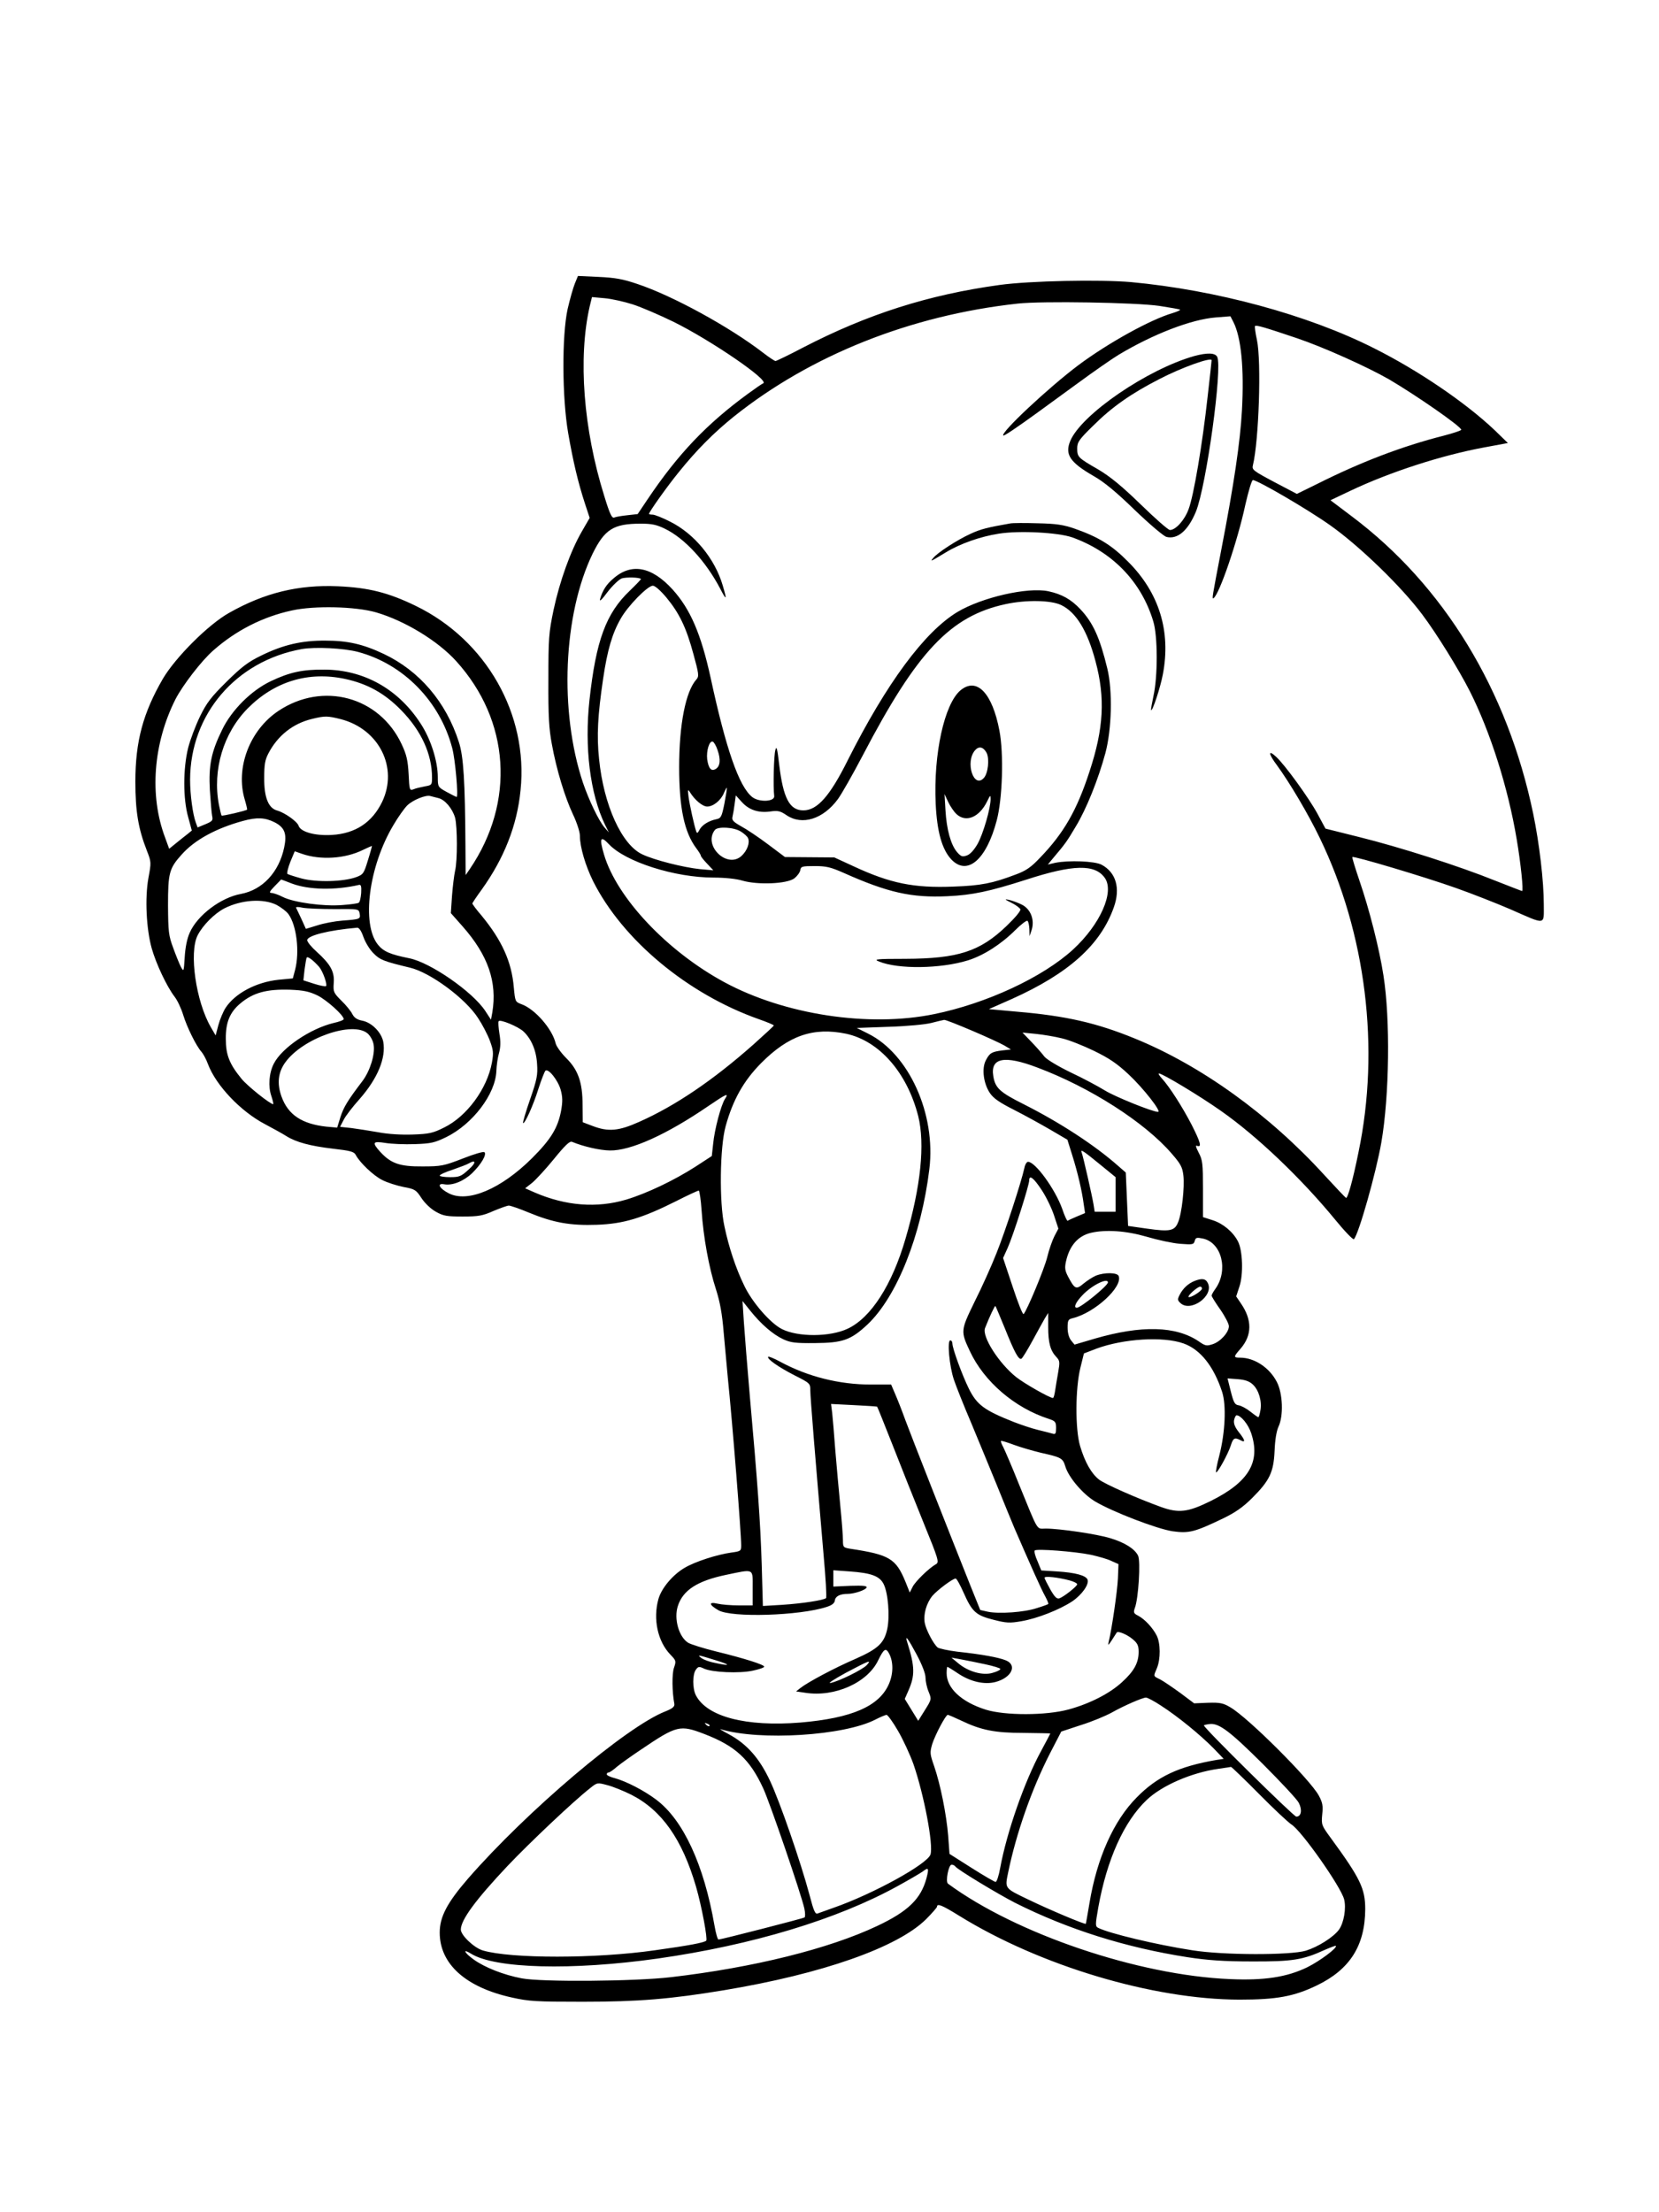 <?xml version="1.0" standalone="no"?>
<!DOCTYPE svg PUBLIC "-//W3C//DTD SVG 20010904//EN"
 "http://www.w3.org/TR/2001/REC-SVG-20010904/DTD/svg10.dtd">
<svg version="1.0" xmlns="http://www.w3.org/2000/svg"
 width="864pt" height="1152pt" viewBox="0 0 864 1152"
 preserveAspectRatio="xMidYMid meet">

<g transform="translate(0,1152) scale(0.1,-0.1)"
fill="#000000" stroke="none">
<path d="M2994 10044 c-9 -22 -26 -82 -38 -134 -30 -138 -29 -459 3 -645 26
-150 52 -259 87 -366 l25 -76 -41 -71 c-58 -100 -115 -258 -147 -408 -25 -120
-27 -146 -27 -364 -1 -187 3 -256 18 -335 24 -133 68 -277 111 -368 19 -40 35
-89 35 -108 0 -60 29 -157 69 -238 154 -306 492 -587 862 -718 43 -15 79 -30
79 -33 0 -3 -48 -47 -106 -99 -211 -187 -408 -320 -595 -403 -107 -48 -161
-53 -244 -21 l-50 19 -1 89 c0 119 -23 184 -86 246 -26 26 -50 60 -54 75 -17
75 -108 180 -179 205 -32 12 -32 14 -39 86 -11 134 -62 246 -168 375 -27 31
-48 60 -48 63 0 3 22 36 49 73 116 162 184 333 202 517 41 395 -179 782 -546
960 -142 69 -245 95 -405 102 -206 9 -382 -34 -566 -138 -108 -60 -280 -232
-346 -344 -103 -178 -143 -326 -143 -535 0 -155 15 -245 60 -360 23 -59 23
-61 8 -142 -19 -105 -11 -265 17 -366 23 -81 78 -198 119 -252 15 -19 35 -62
45 -95 20 -65 68 -162 95 -192 9 -10 25 -39 34 -64 42 -112 171 -247 297 -313
41 -22 91 -49 111 -62 51 -32 125 -52 245 -66 87 -10 107 -15 116 -31 21 -41
94 -110 139 -132 25 -13 75 -29 110 -36 60 -11 66 -15 94 -58 18 -27 48 -56
75 -71 39 -22 57 -25 140 -25 82 0 104 4 160 29 36 15 72 28 80 28 8 0 55 -16
103 -36 128 -53 217 -69 356 -64 137 5 235 34 414 124 59 30 111 54 116 54 4
0 11 -47 15 -105 9 -136 38 -297 75 -410 21 -66 32 -127 40 -225 7 -74 16
-178 21 -230 25 -245 70 -811 70 -877 0 -30 -2 -31 -52 -38 -73 -10 -188 -47
-242 -79 -62 -36 -121 -106 -137 -163 -29 -104 -4 -221 63 -290 29 -30 30 -33
18 -68 -11 -32 -10 -125 2 -188 2 -14 -9 -24 -47 -39 -204 -80 -721 -519
-1027 -870 -110 -127 -148 -200 -148 -282 0 -163 135 -285 376 -338 89 -20
128 -22 369 -22 291 0 457 14 735 60 512 85 905 223 1053 370 31 31 57 61 57
65 0 19 28 7 115 -47 422 -261 1009 -436 1460 -437 192 0 283 16 403 74 172
83 251 207 252 397 0 107 -25 160 -181 373 -46 63 -48 67 -43 120 5 45 2 62
-18 99 -45 83 -366 404 -460 459 -37 22 -53 26 -116 24 l-73 -3 -72 54 c-40
29 -87 61 -104 70 -38 19 -37 14 -18 59 20 48 19 130 -1 170 -21 41 -62 85
-96 103 -24 12 -26 17 -18 40 19 48 31 245 17 273 -17 35 -68 68 -145 91 -67
21 -263 50 -336 50 -50 0 -35 -24 -141 235 -35 88 -72 173 -80 189 -9 16 -14
30 -12 32 2 3 33 -7 68 -20 35 -13 98 -31 139 -41 107 -24 115 -28 128 -71 17
-57 91 -144 154 -182 92 -55 324 -144 405 -156 85 -12 115 -4 263 67 62 30
103 58 151 106 91 91 112 134 117 246 2 56 10 103 20 125 27 56 23 173 -8 233
-38 75 -117 127 -191 127 -36 0 -36 4 1 46 61 70 62 150 3 236 l-25 37 17 52
c21 62 17 188 -8 235 -26 50 -78 93 -132 110 l-50 16 0 147 c0 131 -2 150 -22
188 -16 31 -18 41 -8 36 25 -9 17 19 -28 108 -48 93 -115 198 -155 242 -14 15
-21 27 -16 27 18 0 214 -118 323 -195 187 -131 417 -350 596 -568 48 -59 92
-104 96 -100 25 25 116 348 143 504 42 243 47 642 11 869 -21 138 -74 346
-125 494 -22 65 -39 120 -37 123 7 7 379 -104 539 -161 85 -30 212 -80 284
-111 189 -83 174 -85 174 26 0 120 -23 316 -55 471 -134 646 -466 1190 -946
1550 l-110 83 103 49 c209 99 476 185 697 226 l124 23 -69 67 c-152 144 -396
310 -627 426 -346 175 -825 304 -1267 345 -162 14 -525 7 -685 -15 -370 -51
-687 -152 -1023 -326 -74 -39 -139 -70 -143 -70 -5 0 -35 20 -66 44 -174 134
-470 296 -653 357 -76 26 -117 33 -202 37 l-108 5 -16 -39z m301 -109 c44 -14
139 -55 211 -90 195 -96 502 -306 469 -321 -6 -2 -42 -27 -79 -54 -215 -157
-365 -314 -524 -551 l-51 -76 -53 -6 c-29 -3 -60 -8 -69 -12 -12 -5 -23 17
-52 112 -109 348 -137 719 -76 987 l12 49 66 -6 c36 -3 102 -18 146 -32z
m2743 -8 c57 -9 106 -17 108 -20 2 -2 -15 -10 -38 -17 -117 -34 -338 -157
-491 -271 -157 -118 -407 -352 -392 -367 3 -4 67 39 172 115 29 21 123 90 210
153 87 64 185 132 218 152 180 108 379 185 507 195 l76 6 15 -29 c41 -80 57
-242 45 -461 -9 -163 -41 -382 -108 -728 -48 -250 -49 -255 -40 -250 30 19
125 296 166 488 16 70 33 127 39 127 24 0 285 -152 402 -235 152 -107 373
-321 480 -465 76 -101 190 -286 247 -398 108 -214 200 -504 245 -773 21 -124
36 -269 28 -269 -2 0 -66 25 -140 54 -188 76 -498 175 -708 227 l-176 44 -42
78 c-44 81 -169 254 -215 296 -43 40 -41 16 5 -45 65 -89 163 -254 222 -377
241 -497 315 -1096 202 -1637 -29 -144 -56 -241 -65 -238 -4 2 -54 55 -112
118 -287 315 -642 571 -988 712 -198 81 -357 118 -617 140 l-143 13 120 53
c296 133 462 282 531 478 35 99 11 181 -64 221 -35 19 -171 24 -241 10 l-39
-9 29 35 c60 71 70 84 116 162 56 92 118 247 155 384 33 124 38 324 10 439
-39 161 -74 239 -141 310 -48 51 -96 78 -166 93 -108 23 -347 -32 -474 -108
-172 -104 -369 -371 -571 -772 -93 -187 -159 -261 -231 -261 -72 0 -105 63
-126 238 -10 86 -14 100 -20 76 -8 -27 -12 -193 -6 -239 4 -30 -78 -34 -114
-6 -69 54 -137 250 -217 621 -50 228 -105 357 -198 460 -109 120 -215 140
-309 57 -36 -30 -56 -62 -69 -107 -4 -16 10 -2 39 37 26 34 59 65 74 71 23 7
91 6 100 -3 2 -1 -25 -29 -58 -61 -124 -118 -176 -259 -210 -569 -27 -246 3
-489 81 -650 l20 -40 -22 25 c-31 36 -82 143 -113 234 -124 372 -103 875 50
1192 63 128 109 157 251 157 57 0 82 -5 127 -27 102 -50 211 -168 286 -310 34
-66 37 -63 14 15 -41 140 -148 270 -275 333 -39 20 -80 36 -90 36 -11 0 -19 2
-19 4 0 10 96 145 154 216 94 117 183 206 287 290 400 320 921 528 1479 589
125 14 614 6 738 -12z m716 -168 c139 -47 366 -149 481 -215 138 -81 375 -245
375 -262 0 -4 -42 -18 -92 -31 -217 -55 -433 -138 -658 -251 l-106 -52 -118
62 c-109 58 -117 64 -111 87 31 126 45 540 21 653 -8 36 -12 68 -10 72 5 7 52
-7 218 -63z m-3284 -1350 c68 -82 104 -157 141 -294 29 -105 30 -117 16 -133
-56 -62 -90 -234 -90 -457 0 -212 27 -339 89 -422 13 -17 24 -35 24 -39 0 -5
15 -23 33 -42 l32 -34 -70 6 c-86 9 -237 47 -300 77 -107 50 -201 256 -225
496 -13 122 -7 228 21 418 22 150 48 238 92 314 37 66 140 171 167 171 11 0
39 -24 70 -61z m2057 -40 c77 -37 136 -133 178 -291 52 -193 43 -352 -31 -576
-66 -203 -135 -322 -258 -449 -47 -50 -74 -68 -126 -87 -121 -46 -182 -58
-326 -63 -205 -8 -328 17 -519 106 l-100 46 -128 1 -129 1 -88 66 c-49 37
-112 79 -140 94 -42 24 -50 32 -45 51 3 12 8 42 11 66 l6 44 30 -33 c37 -42
86 -59 148 -51 41 6 54 3 86 -19 81 -55 191 -21 268 84 19 26 77 128 129 227
283 542 457 726 744 788 106 23 237 21 290 -5z m-3568 -38 c150 -44 321 -148
417 -254 280 -309 308 -733 71 -1082 l-22 -32 -1 151 c-2 338 -10 467 -34 541
-67 210 -206 372 -392 460 -108 51 -188 69 -303 69 -124 1 -221 -22 -335 -78
-68 -33 -102 -59 -180 -136 -80 -79 -104 -110 -138 -180 -23 -47 -51 -121 -62
-164 -27 -108 -27 -266 0 -361 l19 -70 -22 -18 c-12 -9 -39 -31 -59 -47 l-37
-30 -21 58 c-83 219 -62 491 54 721 37 72 136 201 197 254 118 104 257 175
409 208 117 26 332 21 439 -10z m-94 -206 c236 -63 426 -257 490 -500 16 -58
33 -255 23 -255 -3 0 -26 12 -52 26 -45 25 -46 26 -46 77 0 84 -37 200 -90
280 -116 179 -295 279 -500 280 -113 1 -180 -13 -279 -60 -102 -48 -205 -151
-254 -253 -57 -116 -71 -185 -64 -315 4 -60 9 -121 12 -135 5 -22 1 -27 -35
-42 l-41 -17 -9 25 c-16 42 -30 146 -30 224 1 340 238 618 582 680 70 12 218
5 293 -15z m-70 -140 c118 -25 208 -75 294 -163 105 -107 161 -229 161 -352 0
-37 -2 -39 -37 -45 -21 -4 -48 -10 -59 -15 -21 -8 -22 -5 -26 80 -4 71 -11
101 -36 154 -116 249 -411 328 -642 174 -150 -100 -225 -298 -175 -463 8 -27
13 -50 12 -51 -5 -6 -130 -35 -133 -31 -2 2 -8 27 -14 57 -34 181 23 372 150
501 139 140 315 194 505 154z m-20 -210 c200 -52 300 -253 215 -431 -52 -107
-139 -165 -263 -172 -87 -5 -162 16 -172 48 -7 22 -72 68 -111 79 -46 12 -69
68 -68 171 0 68 4 93 22 127 48 92 127 155 226 179 69 17 82 16 151 -1z m1962
-161 c17 -48 14 -84 -9 -98 -24 -15 -38 2 -45 50 -5 44 11 98 29 92 6 -2 18
-22 25 -44z m36 -277 c-14 -70 -18 -78 -42 -83 -40 -8 -75 -30 -88 -55 -9 -18
-13 -20 -17 -9 -11 32 -34 137 -40 180 -5 38 -4 42 7 25 25 -41 66 -75 90 -75
32 0 71 32 87 70 7 17 14 29 15 28 2 -2 -4 -38 -12 -81z m-1490 27 c34 -8 73
-54 87 -102 12 -46 13 -223 0 -277 -5 -22 -12 -80 -16 -130 l-6 -90 62 -70
c132 -150 180 -289 154 -447 l-7 -38 -30 46 c-66 100 -287 253 -396 274 -99
20 -134 35 -163 71 -86 107 -48 406 80 621 25 43 58 89 73 104 29 28 95 55
119 49 8 -2 27 -7 43 -11z m-853 -126 c53 -27 65 -60 50 -131 -27 -129 -113
-221 -225 -242 -105 -19 -227 -111 -267 -202 -14 -31 -23 -77 -26 -127 -5 -77
-5 -78 -20 -51 -8 16 -26 60 -40 99 -24 64 -26 85 -27 221 0 169 6 193 72 266
68 76 179 136 318 174 73 20 115 18 165 -7z m2428 -48 c18 -11 35 -27 38 -35
10 -25 -5 -65 -34 -92 -75 -69 -202 54 -139 135 15 19 98 15 135 -8z m-687
-66 c86 -92 343 -174 546 -174 57 0 117 -6 150 -16 80 -23 231 -17 270 12 15
12 29 31 31 43 3 19 9 21 75 21 61 0 84 -6 152 -36 229 -102 352 -130 540
-121 130 6 218 25 409 86 246 80 359 82 410 9 51 -73 -24 -242 -165 -372 -158
-145 -450 -281 -724 -337 -341 -70 -779 -3 -1092 166 -298 161 -560 439 -627
664 -26 87 -19 102 25 55z m-1255 -84 c-21 -69 -24 -74 -62 -88 -67 -24 -205
-27 -282 -7 -37 10 -70 21 -75 24 -4 4 3 32 15 63 l23 55 37 -13 c97 -34 225
-26 318 20 25 12 46 21 47 21 1 0 -8 -34 -21 -75z m-396 -121 c88 -33 224 -36
350 -7 10 2 13 -7 11 -42 -2 -25 -7 -48 -13 -51 -5 -4 -44 -9 -86 -12 -95 -8
-251 13 -309 42 -23 12 -50 21 -59 21 -14 0 -10 8 16 35 19 19 34 35 34 35 1
0 26 -9 56 -21z m-80 -111 c24 -13 52 -34 62 -48 43 -59 59 -196 35 -290 l-12
-45 -74 -7 c-116 -12 -226 -70 -276 -146 -13 -20 -30 -61 -38 -91 l-14 -53
-25 43 c-78 135 -114 388 -69 478 27 53 88 114 140 141 89 45 202 52 271 18z
m302 -22 c126 1 126 1 131 -23 5 -29 3 -30 -90 -37 -39 -3 -98 -14 -131 -25
l-59 -18 -23 51 c-13 28 -26 55 -28 59 -2 5 13 5 34 0 22 -4 96 -7 166 -7z
m151 -146 c10 -28 33 -66 53 -85 33 -34 56 -42 189 -74 106 -25 290 -161 355
-263 22 -33 49 -85 61 -117 18 -49 20 -63 11 -114 -25 -137 -131 -281 -250
-339 -58 -29 -78 -33 -163 -36 -58 -2 -129 2 -180 12 -46 8 -110 18 -141 22
l-57 6 19 37 c10 20 47 68 82 107 95 108 139 215 124 299 -10 50 -61 101 -110
110 -26 5 -41 15 -51 34 -7 15 -33 47 -57 70 -41 41 -43 46 -40 92 5 59 -17
98 -89 163 -27 24 -49 51 -49 60 0 24 111 52 260 65 10 1 22 -17 33 -49z
m-231 -155 c19 -22 44 -92 36 -100 -3 -3 -31 2 -62 12 l-56 18 6 55 c4 30 9
59 11 63 5 9 34 -13 65 -48z m-8 -149 c48 -24 136 -103 136 -123 0 -5 -24 -14
-52 -20 -121 -29 -270 -129 -312 -212 -25 -48 -30 -119 -13 -168 8 -24 12 -43
10 -43 -16 0 -135 95 -165 132 -63 77 -82 124 -82 208 -1 86 21 139 76 185 67
56 137 75 260 71 70 -3 98 -9 142 -30z m1073 -188 c40 -38 66 -98 70 -168 4
-57 0 -80 -36 -184 -23 -66 -39 -121 -37 -124 8 -8 53 91 80 178 15 47 32 89
36 94 15 15 66 -49 80 -99 10 -37 11 -60 2 -110 -17 -89 -53 -148 -151 -246
-162 -161 -335 -234 -434 -183 -49 25 -64 54 -24 47 43 -8 102 16 146 58 47
46 77 97 64 109 -4 5 -55 -10 -113 -33 -98 -38 -112 -41 -210 -41 -118 -1
-164 15 -220 76 -44 49 -40 57 28 46 31 -5 100 -8 152 -6 85 3 103 7 165 37
137 68 255 223 260 343 1 29 7 72 14 95 8 29 9 60 2 100 -5 32 -7 61 -4 65 6
12 103 -28 130 -54z m2335 5 c73 -31 149 -66 168 -77 l35 -21 -45 -5 c-55 -7
-66 -13 -86 -52 -22 -42 -12 -119 20 -168 19 -29 49 -50 128 -90 57 -29 142
-76 190 -104 l87 -51 25 -80 c28 -89 51 -186 60 -256 l7 -46 -43 -18 c-24 -10
-45 -20 -48 -22 -3 -2 -16 26 -28 62 -37 103 -140 245 -178 245 -7 0 -16 -15
-19 -32 -16 -73 -100 -331 -145 -443 -26 -66 -77 -180 -114 -253 -73 -150 -74
-154 -25 -258 74 -159 234 -296 412 -353 33 -11 37 -16 37 -47 0 -29 -3 -34
-17 -30 -10 3 -45 12 -78 20 -33 8 -89 27 -125 41 -154 61 -192 89 -234 173
-35 71 -86 210 -86 236 0 9 -5 16 -11 16 -17 0 -5 -134 19 -205 11 -33 51
-134 90 -225 38 -91 97 -235 132 -320 34 -85 76 -186 92 -225 85 -196 142
-324 161 -357 11 -21 19 -39 16 -41 -2 -2 -29 -12 -59 -21 -65 -22 -198 -31
-255 -19 l-40 9 -52 129 c-118 296 -307 776 -338 860 -18 50 -42 111 -54 138
l-20 47 -105 0 c-165 0 -329 41 -473 119 -31 17 -59 28 -62 26 -10 -10 53 -54
137 -97 81 -41 82 -42 82 -79 0 -35 26 -352 69 -854 11 -121 17 -223 13 -227
-12 -11 -122 -28 -228 -35 l-101 -6 -6 214 c-7 227 -22 431 -62 879 -13 151
-27 325 -31 385 l-7 110 40 -50 c56 -70 118 -124 172 -149 39 -18 63 -21 166
-20 144 1 186 16 272 96 154 145 281 465 323 810 35 287 -106 599 -318 705
l-60 30 166 6 c97 3 190 12 222 20 30 8 61 15 67 16 7 1 72 -25 145 -56z
m-3147 -15 c15 -14 28 -38 31 -59 8 -50 -19 -136 -58 -188 -79 -104 -98 -136
-115 -188 l-17 -55 -56 5 c-128 14 -200 62 -234 157 -24 67 -18 126 20 178 91
126 351 217 429 150z m2491 -1 c173 -37 318 -202 376 -429 36 -145 14 -365
-66 -638 -70 -241 -180 -412 -301 -469 -93 -44 -260 -44 -343 -2 -61 31 -156
141 -196 226 -44 90 -80 199 -103 308 -28 126 -24 414 6 522 38 138 94 237
185 329 143 144 272 188 442 153z m1124 -24 c36 -8 111 -38 167 -65 80 -39
120 -66 181 -123 76 -71 173 -195 153 -195 -29 0 -224 79 -276 111 -34 21
-114 64 -178 94 -68 33 -126 68 -138 83 -11 15 -41 49 -67 76 l-47 49 70 -7
c39 -4 99 -14 135 -23z m-128 -152 c275 -103 559 -285 699 -447 48 -55 57 -72
62 -115 7 -60 -8 -199 -28 -245 -18 -44 -42 -49 -162 -32 l-98 14 -6 139 -6
139 -39 34 c-123 109 -305 227 -491 321 -126 63 -150 85 -160 147 -16 96 58
110 229 45z m-1626 -163 c-21 -32 -55 -160 -62 -235 l-7 -63 -86 -56 c-111
-71 -251 -138 -360 -171 -152 -45 -314 -33 -476 37 l-50 22 37 29 c20 17 72
73 114 125 57 70 81 93 93 88 61 -25 143 -44 197 -45 108 -2 295 82 514 232
94 64 107 69 86 37z m1958 -346 l76 -62 0 -90 0 -90 -55 0 -54 0 -6 38 c-7 43
-54 251 -62 271 -8 20 12 6 101 -67z m-3293 -22 c-39 -36 -49 -40 -97 -40 -30
0 -54 4 -54 8 0 5 30 19 68 31 37 13 74 27 82 32 40 23 41 4 1 -31z m2984
-107 c22 -33 51 -92 64 -131 l23 -70 -21 -40 c-11 -22 -28 -70 -37 -108 -15
-62 -105 -277 -123 -297 -5 -4 -30 60 -57 142 l-50 150 24 53 c29 65 112 326
112 351 0 31 23 14 65 -50z m546 -243 c57 -17 136 -34 175 -37 66 -5 71 -4 76
15 5 18 10 19 44 12 97 -22 132 -165 64 -261 -11 -15 -20 -31 -20 -36 0 -4 20
-37 45 -72 25 -36 45 -75 45 -87 0 -32 -44 -81 -85 -94 -31 -10 -38 -9 -72 15
-118 80 -298 85 -542 14 l-105 -31 -18 22 c-11 14 -18 39 -18 66 0 39 3 44 28
50 113 28 260 162 238 219 -7 19 -74 20 -119 2 -18 -8 -47 -27 -65 -42 -38
-32 -45 -28 -80 38 -16 31 -18 45 -10 80 18 80 62 131 129 147 78 18 183 11
290 -20z m-201 -238 c0 -17 -141 -132 -162 -132 -19 0 -5 30 30 66 49 52 132
92 132 66z m-536 -241 c50 -125 72 -165 86 -156 5 3 31 45 57 93 26 48 55 100
64 116 l18 29 0 -74 c0 -81 11 -122 42 -155 19 -20 19 -27 10 -80 -6 -33 -13
-76 -16 -96 -3 -21 -8 -38 -11 -38 -17 0 -149 75 -192 109 -90 72 -179 211
-162 255 23 59 51 118 54 115 2 -2 24 -55 50 -118z m930 -77 c87 -31 157 -118
201 -253 22 -69 16 -210 -15 -331 -12 -45 -19 -84 -17 -87 7 -6 63 96 77 140
12 39 20 43 51 27 27 -15 24 1 -10 43 -20 26 -27 44 -24 62 3 14 9 25 13 25
22 0 61 -47 76 -93 50 -150 -12 -255 -212 -354 -118 -58 -165 -64 -259 -30
-129 47 -289 118 -321 142 -40 31 -74 91 -99 175 -26 88 -25 302 2 409 l18 73
65 25 c141 52 348 65 454 27z m361 -214 c31 -29 48 -88 39 -135 -3 -19 -8 -35
-11 -35 -2 0 -21 13 -41 29 -20 16 -48 31 -61 33 -20 3 -26 13 -41 72 l-17 68
54 -4 c38 -3 60 -11 78 -28z m-1957 -115 c2 -2 38 -92 81 -201 43 -110 115
-291 161 -404 77 -189 82 -205 65 -215 -36 -20 -107 -89 -122 -118 l-15 -30
-22 55 c-50 122 -83 142 -288 173 -36 6 -38 8 -38 44 0 21 -6 103 -14 182 -8
79 -19 209 -26 289 -6 80 -13 166 -16 192 l-6 47 119 -6 c65 -3 119 -7 121 -8z
m1111 -771 c41 -9 91 -23 110 -33 l36 -16 -3 -75 c-3 -67 -32 -265 -48 -330
-5 -21 -2 -19 17 10 12 19 24 37 25 39 7 9 55 -11 83 -35 25 -21 31 -33 31
-66 0 -57 -24 -101 -87 -158 -64 -59 -168 -112 -278 -142 -118 -32 -331 -32
-431 -1 -127 40 -204 112 -204 190 0 18 2 33 4 33 2 0 27 -15 55 -34 64 -43
137 -60 195 -45 84 22 116 88 54 113 -37 15 -122 31 -252 45 -48 6 -95 16
-103 22 -22 19 -60 91 -67 128 -8 45 9 103 40 141 27 31 106 90 121 90 5 0 24
-34 42 -75 44 -99 64 -117 156 -140 66 -17 84 -18 146 -7 81 14 196 59 263
103 50 34 89 88 80 113 -8 22 -64 37 -160 43 l-81 5 -20 49 c-12 26 -18 51
-14 55 9 10 207 -5 290 -22z m-1759 -174 l0 -90 -72 0 c-40 0 -90 4 -111 9
-47 11 -46 -5 4 -34 68 -40 423 -29 564 17 28 9 41 19 43 34 3 22 27 34 67 34
34 0 93 20 98 33 3 9 -17 11 -84 9 l-89 -4 0 42 0 43 83 -6 c114 -8 158 -24
179 -66 23 -46 33 -165 19 -233 -16 -74 -47 -104 -167 -157 -109 -47 -245
-120 -284 -150 l-24 -19 48 -7 c154 -24 325 53 380 170 29 59 39 66 56 35 23
-43 23 -104 0 -158 -50 -117 -193 -179 -461 -202 -284 -23 -487 30 -545 142
-18 35 -18 109 0 133 12 17 17 18 42 6 43 -20 184 -26 254 -11 33 7 60 16 60
21 0 10 -99 42 -250 79 -69 17 -135 38 -147 46 -48 31 -74 125 -53 190 26 83
102 132 251 163 149 31 139 36 139 -69z m1651 40 c22 -6 39 -15 39 -20 0 -10
-68 -64 -92 -73 -14 -5 -25 6 -48 46 -16 29 -30 56 -30 61 0 10 71 2 131 -14z
m-797 -386 c28 -53 46 -99 46 -120 0 -18 7 -52 16 -73 16 -40 16 -40 -19 -96
l-35 -56 -35 57 -35 57 18 41 c36 81 35 126 -5 254 -14 44 4 20 49 -64z
m-1049 -29 c83 -25 82 -33 -3 -14 -28 5 -58 17 -68 24 -25 19 -22 19 71 -10z
m1408 -22 c42 -9 77 -20 77 -24 0 -5 -18 -14 -40 -20 -51 -16 -128 6 -180 50
l-35 29 50 -9 c28 -5 85 -17 128 -26z m-619 -4 c-21 -23 -144 -84 -189 -93
-16 -3 20 20 80 53 123 65 136 70 109 40z m1534 -212 c87 -56 203 -151 271
-220 l54 -56 -39 -6 c-196 -34 -307 -86 -414 -195 -120 -121 -207 -315 -246
-550 -10 -58 -18 -106 -19 -108 -4 -5 -185 71 -297 125 -129 62 -125 57 -107
145 42 202 121 429 217 617 l59 114 103 34 c58 18 129 48 160 65 62 35 158 77
178 78 8 0 44 -19 80 -43z m-1372 -129 c27 -46 63 -124 81 -174 55 -159 105
-421 89 -471 -16 -50 -299 -206 -506 -278 -36 -13 -72 -26 -81 -29 -13 -6 -21
11 -43 96 -46 172 -155 487 -206 595 -56 119 -121 192 -216 243 -32 17 -51 29
-40 25 202 -61 643 -34 806 51 25 13 50 23 57 24 6 0 33 -37 59 -82z m328 53
c106 -51 177 -65 328 -65 76 -1 138 -2 138 -3 0 -1 -22 -43 -49 -93 -86 -158
-178 -422 -212 -607 -7 -40 -18 -73 -24 -73 -5 0 -62 33 -125 73 l-115 73 -7
95 c-9 110 -40 266 -73 362 -22 63 -23 70 -10 115 15 47 70 152 81 152 4 0 34
-13 68 -29z m-1309 -29 c-3 -3 -11 0 -18 7 -9 10 -8 11 6 5 10 -3 15 -9 12
-12z m2881 -197 c94 -94 179 -185 188 -203 19 -37 13 -72 -13 -72 -13 0 -481
461 -481 475 0 2 12 5 28 7 49 7 105 -35 278 -207z m-2907 155 c161 -62 236
-131 306 -283 35 -76 197 -549 214 -625 5 -23 5 -44 1 -47 -10 -6 -435 -115
-448 -115 -5 0 -14 33 -21 73 -55 317 -163 550 -303 655 -63 48 -157 96 -215
112 -24 6 -43 15 -43 20 0 6 4 10 10 10 5 0 24 13 42 29 18 15 75 56 126 90
188 127 203 130 331 81z m2887 -311 c76 -77 153 -149 170 -160 52 -32 256
-322 274 -389 12 -46 -1 -123 -27 -159 -29 -39 -108 -89 -172 -109 -80 -24
-428 -24 -591 2 -188 29 -434 88 -491 117 -15 8 -15 16 1 107 45 250 134 447
252 559 79 75 232 142 373 162 33 5 63 9 66 10 3 0 68 -62 145 -140z m-3268
-5 c159 -81 265 -232 337 -479 30 -104 61 -272 53 -281 -11 -10 -88 -25 -268
-50 -307 -44 -748 -44 -895 -1 -45 13 -115 79 -115 109 0 50 77 155 244 332
111 117 343 337 429 404 37 30 38 30 90 16 28 -7 85 -30 125 -50z m1687 -373
c8 -15 224 -145 312 -190 277 -139 577 -233 898 -283 105 -16 188 -22 335 -22
210 -1 266 8 379 60 30 13 56 23 58 21 9 -10 -82 -78 -148 -111 -107 -52 -225
-70 -404 -62 -478 20 -1114 236 -1468 497 -14 10 3 99 19 99 7 0 15 -4 19 -9z
m-150 -62 c-29 -107 -95 -172 -256 -248 -251 -119 -645 -217 -1075 -267 -188
-22 -673 -26 -777 -6 -95 18 -193 57 -250 98 -49 35 -60 59 -15 31 125 -79
528 -89 973 -26 492 70 936 204 1251 378 60 33 118 67 129 75 31 24 34 19 20
-35z"/>
<path d="M6220 9666 c-245 -69 -588 -304 -646 -442 -29 -70 -3 -111 120 -182
57 -32 120 -85 217 -179 76 -73 149 -135 164 -139 57 -14 112 32 153 131 54
131 140 753 111 807 -11 21 -52 22 -119 4z m90 -22 c0 -3 -9 -89 -21 -192 -27
-245 -72 -513 -99 -584 -21 -57 -67 -108 -97 -108 -9 0 -77 60 -152 133 -100
97 -159 145 -221 182 -106 61 -110 65 -110 110 0 32 9 46 83 118 97 97 197
167 343 242 117 61 274 117 274 99z"/>
<path d="M5260 8794 c-119 -21 -152 -29 -206 -54 -68 -31 -172 -98 -194 -126
-17 -20 -16 -20 65 29 75 46 181 83 277 98 107 17 308 6 381 -19 210 -75 361
-231 423 -437 24 -77 24 -288 1 -390 -8 -38 -14 -71 -12 -73 7 -7 48 117 61
186 43 224 -19 425 -181 587 -85 86 -153 128 -278 172 -58 20 -95 26 -192 28
-66 2 -131 2 -145 -1z"/>
<path d="M5002 7925 c-84 -71 -141 -331 -129 -590 7 -147 33 -238 81 -290 83
-88 183 -3 237 203 30 113 37 347 14 467 -37 196 -118 281 -203 210z m136
-325 c16 -31 8 -107 -14 -131 -53 -59 -99 83 -46 144 20 23 43 18 60 -13z
m-157 -319 c49 -46 118 -18 159 64 17 35 19 37 19 15 1 -46 -39 -184 -68 -235
-18 -31 -38 -54 -56 -60 -23 -8 -30 -6 -51 18 -32 38 -54 116 -60 217 l-5 85
19 -41 c11 -23 30 -51 43 -63z"/>
<path d="M5267 6819 c23 -11 44 -27 47 -34 3 -8 -27 -44 -73 -88 -138 -132
-252 -169 -526 -170 -154 0 -167 -2 -137 -14 99 -41 321 -38 463 6 81 25 174
85 246 157 30 30 59 52 64 49 5 -4 9 -23 10 -43 l1 -37 11 33 c16 52 -5 108
-51 131 -20 10 -50 21 -67 25 -25 5 -24 3 12 -15z"/>
<path d="M6220 4849 c-32 -13 -59 -38 -76 -71 -12 -23 -12 -29 2 -42 52 -53
176 34 145 101 -11 25 -31 28 -71 12z m40 -39 c0 -13 -62 -51 -70 -44 -6 7 47
54 61 54 5 0 9 -5 9 -10z"/>
</g>
</svg>
